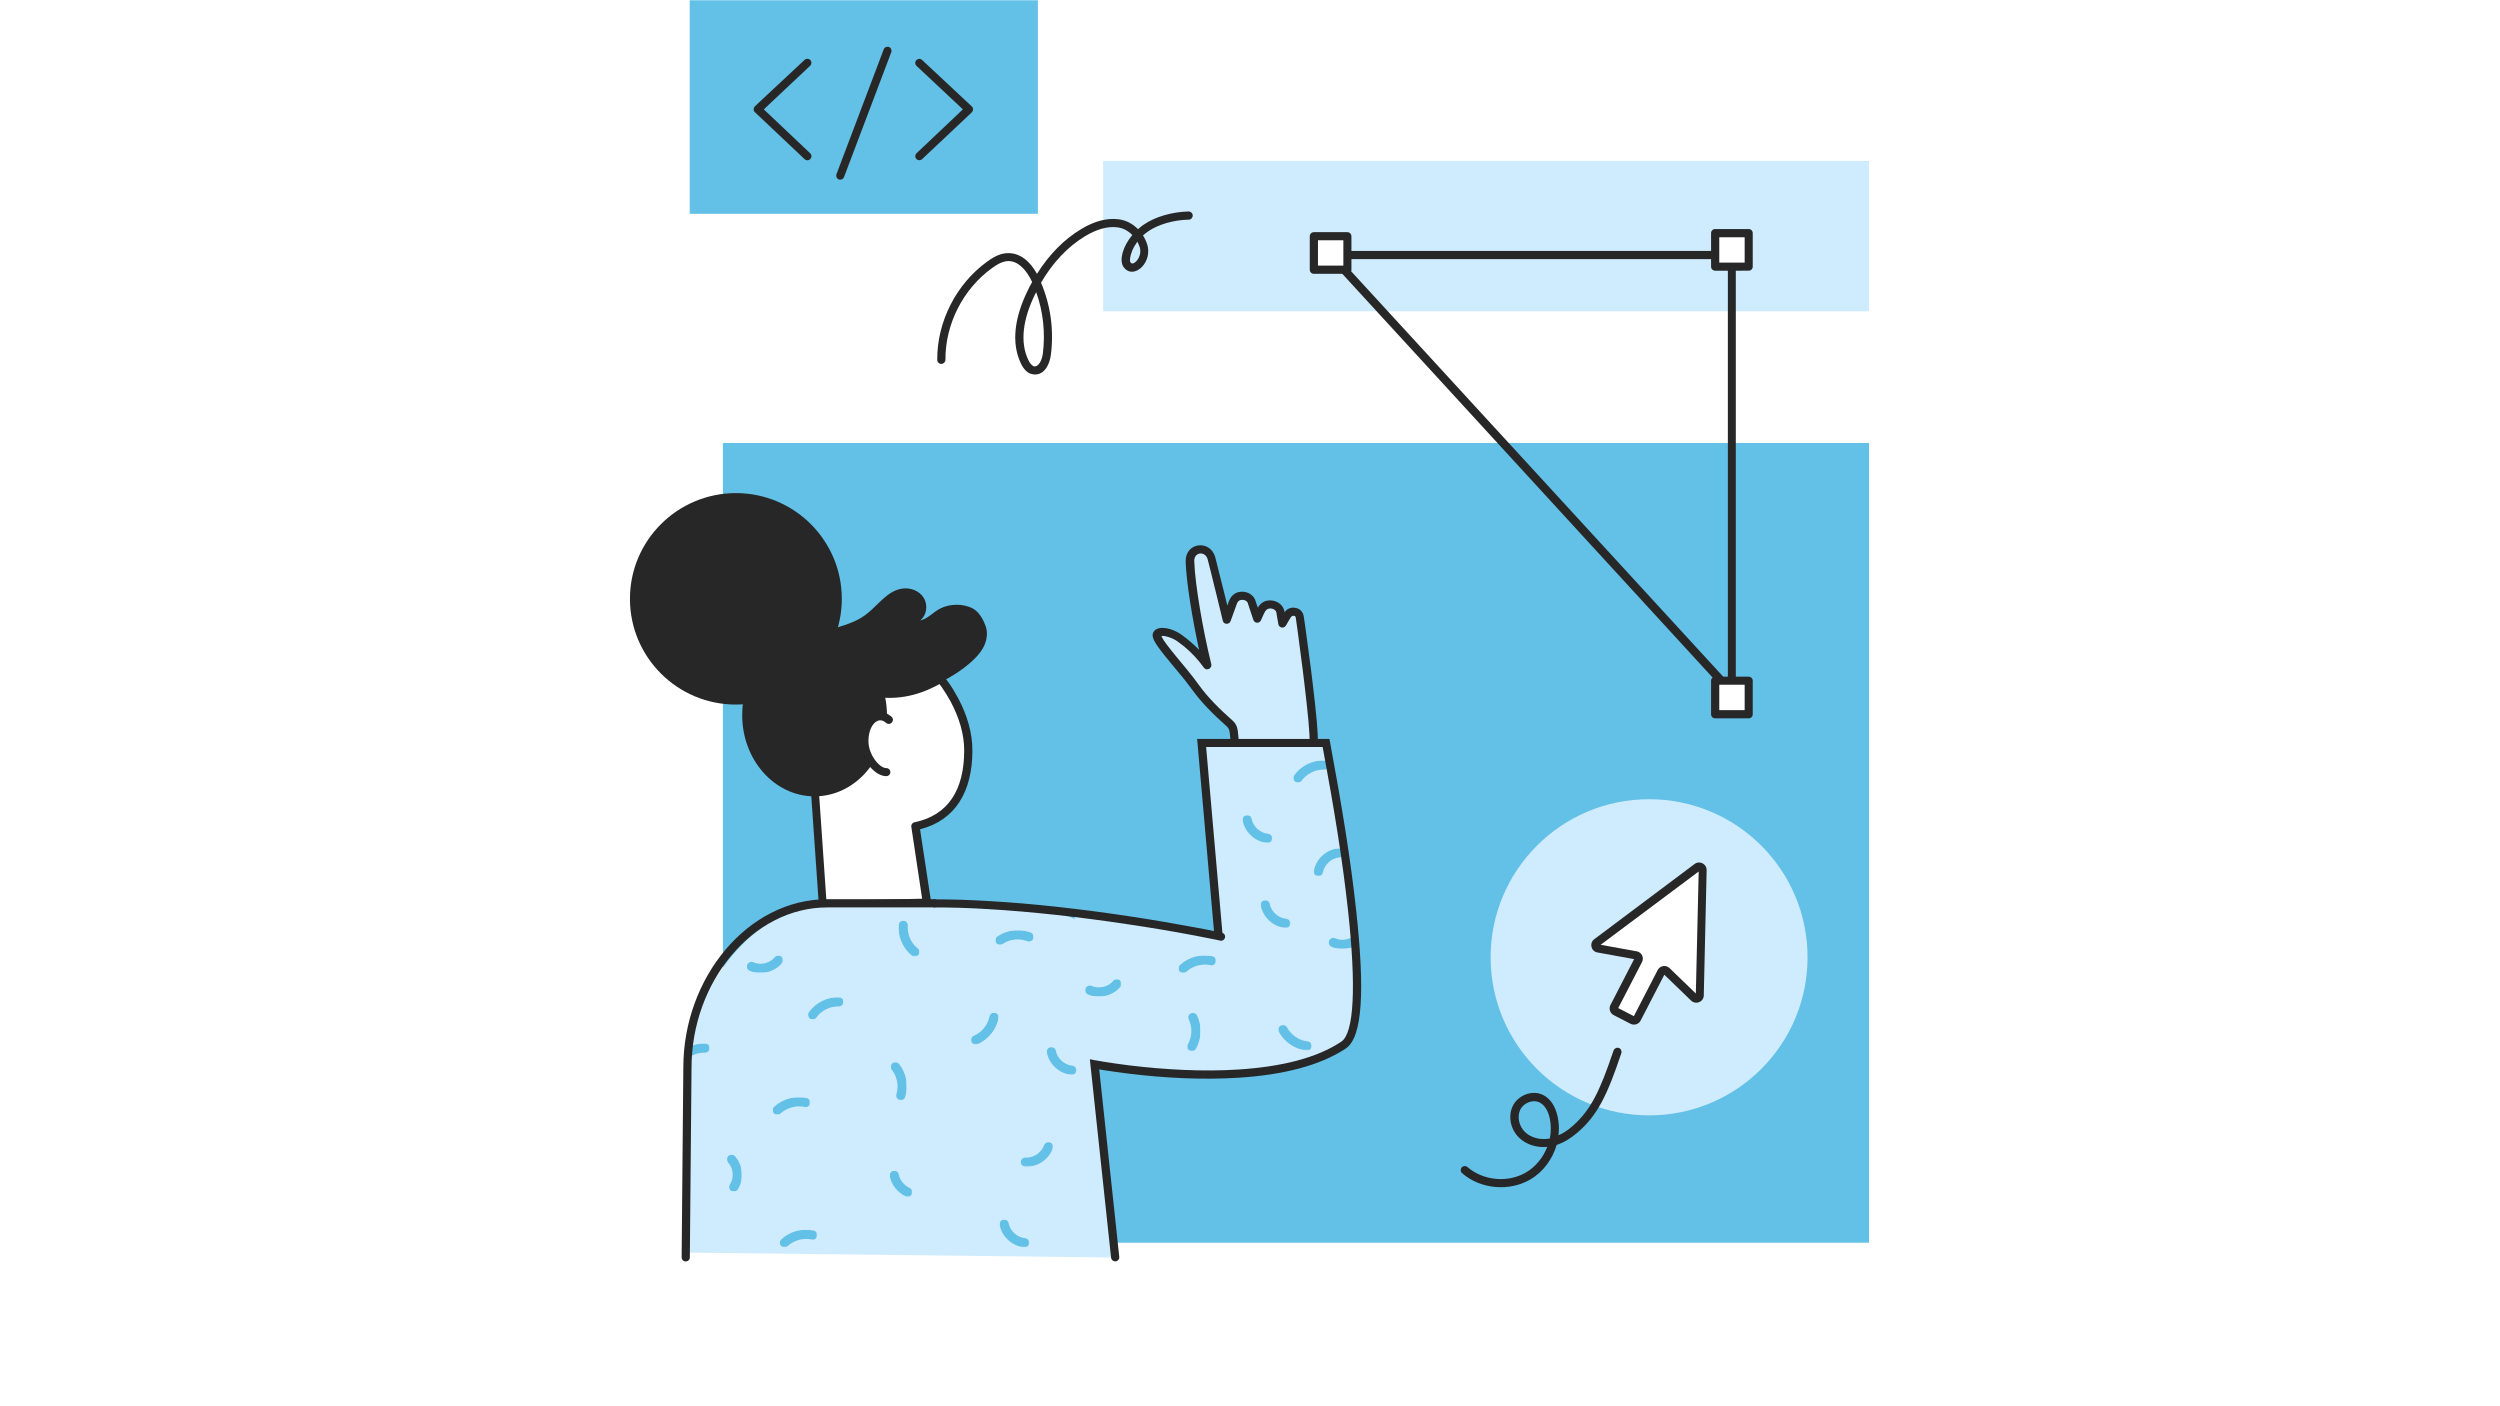 <?xml version="1.0" encoding="utf-8"?>
<!-- Generator: Adobe Illustrator 23.0.2, SVG Export Plug-In . SVG Version: 6.00 Build 0)  -->
<svg version="1.1" id="Laag_1" xmlns="http://www.w3.org/2000/svg" xmlns:xlink="http://www.w3.org/1999/xlink" x="0px" y="0px"
	 viewBox="0 0 1920 1080" style="enable-background:new 0 0 1920 1080;" xml:space="preserve">
<style type="text/css">
	.st0{fill-rule:evenodd;clip-rule:evenodd;fill:#63C0E6;}
	.st1{fill-rule:evenodd;clip-rule:evenodd;fill:#FFFFFF;}
	.st2{fill-rule:evenodd;clip-rule:evenodd;fill:#272727;}
	.st3{fill:#272727;}
	.st4{fill-rule:evenodd;clip-rule:evenodd;fill:#CFECFF;}
	.st5{filter:url(#Adobe_OpacityMaskFilter);}
	.st6{mask:url(#mask-2_1_);fill:#63C0E6;}
	.st7{filter:url(#Adobe_OpacityMaskFilter_1_);}
	.st8{mask:url(#mask-4_1_);fill:#63C0E6;}
	.st9{filter:url(#Adobe_OpacityMaskFilter_2_);}
	.st10{mask:url(#mask-6_1_);fill:#63C0E6;}
	.st11{filter:url(#Adobe_OpacityMaskFilter_3_);}
	.st12{mask:url(#mask-8_1_);fill:#63C0E6;}
	.st13{filter:url(#Adobe_OpacityMaskFilter_4_);}
	.st14{mask:url(#mask-10_1_);fill:#63C0E6;}
	.st15{filter:url(#Adobe_OpacityMaskFilter_5_);}
	.st16{mask:url(#mask-12_1_);fill:#63C0E6;}
	.st17{filter:url(#Adobe_OpacityMaskFilter_6_);}
	.st18{mask:url(#mask-14_1_);fill:#63C0E6;}
	.st19{filter:url(#Adobe_OpacityMaskFilter_7_);}
	.st20{mask:url(#mask-16_1_);fill:#63C0E6;}
	.st21{filter:url(#Adobe_OpacityMaskFilter_8_);}
	.st22{mask:url(#mask-18_1_);fill:#63C0E6;}
	.st23{filter:url(#Adobe_OpacityMaskFilter_9_);}
	.st24{mask:url(#mask-20_1_);fill:#63C0E6;}
	.st25{filter:url(#Adobe_OpacityMaskFilter_10_);}
	.st26{mask:url(#mask-22_1_);fill:#63C0E6;}
	.st27{filter:url(#Adobe_OpacityMaskFilter_11_);}
	.st28{mask:url(#mask-24_1_);fill:#63C0E6;}
	.st29{filter:url(#Adobe_OpacityMaskFilter_12_);}
	.st30{mask:url(#mask-26_1_);fill:#63C0E6;}
	.st31{filter:url(#Adobe_OpacityMaskFilter_13_);}
	.st32{mask:url(#mask-28_1_);fill:#63C0E6;}
	.st33{filter:url(#Adobe_OpacityMaskFilter_14_);}
	.st34{mask:url(#mask-30_1_);fill:#63C0E6;}
	.st35{filter:url(#Adobe_OpacityMaskFilter_15_);}
	.st36{mask:url(#mask-32_1_);fill:#63C0E6;}
	.st37{filter:url(#Adobe_OpacityMaskFilter_16_);}
	.st38{mask:url(#mask-34_1_);fill:#63C0E6;}
	.st39{filter:url(#Adobe_OpacityMaskFilter_17_);}
	.st40{mask:url(#mask-36_1_);fill:#63C0E6;}
	.st41{filter:url(#Adobe_OpacityMaskFilter_18_);}
	.st42{mask:url(#mask-38_1_);fill:#63C0E6;}
	.st43{filter:url(#Adobe_OpacityMaskFilter_19_);}
	.st44{mask:url(#mask-40_1_);fill:#63C0E6;}
	.st45{filter:url(#Adobe_OpacityMaskFilter_20_);}
	.st46{mask:url(#mask-42_1_);fill:#63C0E6;}
	.st47{filter:url(#Adobe_OpacityMaskFilter_21_);}
	.st48{mask:url(#mask-44_1_);fill:#63C0E6;}
	.st49{filter:url(#Adobe_OpacityMaskFilter_22_);}
	.st50{mask:url(#mask-46_1_);fill:#63C0E6;}
</style>
<title>CRAFT-main-opwit</title>
<desc>Created with Sketch.</desc>
<g id="CRAFT-main-opwit">
	<g transform="translate(483, 0)">
		<g id="CRAFT">
			<polygon id="Fill-3" class="st0" points="72.2,954.4 952.4,954.4 952.4,340.2 72.2,340.2 			"/>
			<path id="Fill-5" class="st1" d="M149,695.1l-6.4-86.9c0,0,31.8-32.2,34-36.4c14.4-27.4,2.4-43,2.4-43s31.7,8.9,53.2-3.7
				c3.3-1.9,7-3.8,7-3.8s17.5,25.8,21.3,52.7c2.1,14.8-4,30.2-9.6,41.3c-7.4,14.6-30.3,19.2-30.3,19.2l8.5,63.9"/>
			<path id="Fill-6" class="st2" d="M0.8,459.9c0,44.8,36.4,81.2,81.3,81.2c44.9,0,81.4-36.3,81.4-81.2c0-44.8-36.4-81.2-81.4-81.2
				C37.2,378.8,0.8,415.1,0.8,459.9"/>
			<path id="Stroke-7" class="st3" d="M232.1,692.8c0.3,1.9-1.1,3.6-3,3.6l-80,1.9c-1.7,0-3.1-1.2-3.2-2.9l-6.4-92.1
				c-0.1-1.2,0.5-2.3,1.6-2.9c8.9-5,16.2-10.4,22-16.1c16.8-16.5,19.9-33.8,15.1-49.3c-0.4-1.3-0.9-2.5-1.3-3.5
				c-0.3-0.6-0.4-1-0.5-1.1c-1.4-2.6,1.2-5.5,4-4.4c15.3,6.2,34.1,4.7,50.6-3.6c0.2-0.1,0.2-0.1,0.4-0.2c0.3-0.2,0.7-0.3,1-0.5
				c1.3-0.7,2.6-1.4,3.8-2.1c0.8-0.4,1.3-0.7,1.7-0.9c1.3-0.7,3-0.5,3.9,0.7c0.2,0.2,0.5,0.6,1,1.2c0.8,1,1.6,2.1,2.5,3.3
				c2.6,3.6,5.1,7.7,7.5,12.2c6.9,12.9,11,26.5,11,40.2c0,31.9-13.2,53.7-40.2,60.6L232.1,692.8z M216.9,635
				c-0.3-1.6,0.8-3.2,2.5-3.5c25.8-5.4,38.1-24.8,38.1-55.2c0-12.6-3.9-25.2-10.3-37.3c-2.3-4.2-4.7-8.1-7.1-11.5
				c-0.6-0.8-1.1-1.5-1.6-2.1c-1.1,0.6-2.3,1.2-3.4,1.8c-0.4,0.2-0.7,0.4-1.1,0.5c-0.2,0.1-0.2,0.1-0.4,0.2
				c-15.9,7.9-33.7,10.2-49.4,6c5.1,17.4,1.5,36.7-16.9,54.8c-5.8,5.7-13,11.1-21.6,16.1l6,87.1l73.5-1.7L216.9,635z"/>
			<path id="Fill-8" class="st4" d="M46.2,839.8c0.5-18.2,0.9-36.5,5.6-54.1c5.9-22.3,18.3-42.6,34.3-59.4
				c10.1-10.6,21.7-19.9,35.2-25.6c20.4-8.6,43.3-8.4,65.4-8c14,0.2,28,0.5,42.1,0.7c32.4,0.6,65,1.1,96.9,7.3
				c7.3,1.4,14.8,3.2,20.6,7.9c4.9,3.9,8.1,9.4,11,14.9c9,16.9,16.2,34.7,21.4,53.1c2.2,7.7,3.4,17.4-3,22.2
				c-4.6,3.4-11.7,2.9-15.3,7.4c-2.4,3.1-2.3,7.4-2,11.3c3.2,39.5,8.7,109.5,16.3,148.3C154,963.3,43.6,962,43.6,962
				C44.5,927.4,45.3,874.4,46.2,839.8z"/>
			<path id="Fill-9" class="st4" d="M341.9,701.4l110,17.9l-14.8-148.6h95.5c0,0,30,144.2,26.9,169.4c-3.1,25.2-3.1,55.2-10.7,62.7
				c-7.5,7.5-54.3,18.5-54.3,18.5l-73.5,3.6l-66.1-7.3L341.9,701.4z"/>
			<path id="Fill-10" class="st4" d="M465.6,570.4c-1.4-5.7,0.3-10.8-4.4-14.9c-5.5-4.9-17.6-15.8-25.8-27.2
				c-12.9-17.9-32.9-37.9-29.5-41.7c2.4-2.7,11-0.6,16.6,3.4c17.4,12.4,22.2,24.4,21.2,20.2c-5.1-20.8-12.4-59.1-12.9-79
				c-0.3-11,13.7-12.5,16.5-2.3c1.4,5.1,11.6,47.3,11.6,47.3l4.2-11.6c1.1-3.4,2.9-6.3,6.7-6.7c4.1-0.5,7.9,2,8.6,5.5l4,12l1.9-4.2
				c1.6-3.9,3.9-6.8,8.2-6.7c4.3,0,7.7,3,7.9,6.7l1.4,8l3.2-5.5c1.1-1.9,2.9-3.7,5.5-3.6c2.8,0.2,4.5,1.8,4.7,4.8
				c0,0,11.6,81.7,10.6,95.3"/>
			<path id="Stroke-11" class="st3" d="M409.2,489.1c0.7,1.5,2,3.5,4,6.1c1.7,2.3,3.8,4.9,6.8,8.6c0.5,0.6,6.4,7.7,8.2,9.9
				c1.9,2.3,3.6,4.4,5.1,6.4c1.7,2.2,3.3,4.3,4.7,6.3c6.5,9,15.2,17.8,25.3,26.7c3.4,3,4.3,5.8,4.7,11.7c0.2,2.5,0.3,3.5,0.6,4.8
				c0.4,1.7-0.6,3.4-2.3,3.8c-1.7,0.4-3.4-0.6-3.8-2.3c-0.4-1.7-0.6-3-0.8-5.8c-0.3-4.4-0.8-5.8-2.6-7.5
				c-10.4-9.2-19.4-18.3-26.2-27.7c-1.4-1.9-2.9-3.9-4.6-6.1c-1.5-2-3.2-4-5.1-6.3c-1.8-2.2-7.7-9.3-8.2-9.9c-3.1-3.7-5.2-6.4-7-8.8
				c-5.5-7.4-7.3-11.3-4.5-14.5c3.8-4.3,13.8-2.1,20.8,2.9c5.3,3.8,9.8,7.7,13.6,11.7c-5.2-23.9-9.9-52.6-10.3-67.9
				c-0.4-14.7,18.8-17.1,22.7-3.3c0.6,2.1,2.7,10.5,5.8,23.1l0.1,0.3c1.1,4.4,2.2,9.1,3.4,13.8l0.6-1.7c1.6-5.1,4.4-8.3,9.3-8.9
				c5.6-0.7,10.9,2.7,12,7.8l1.5,4.4c2.2-3.7,5.3-5.7,9.6-5.6c5.6,0.1,10.4,3.9,10.9,9c1.8-2.3,4.3-3.6,7.3-3.4
				c4.4,0.3,7.2,3.1,7.6,7.5c0.1,0.6,0.2,1.7,0.5,3.2c0.4,2.6,0.8,5.5,1.2,8.7c1.2,9.1,2.5,18.5,3.7,27.7c0.4,3.1,0.8,6.1,1.1,9
				c3,24.8,4.6,41.5,4.1,47.3c-0.1,1.7-1.7,3-3.4,2.9s-3-1.6-2.9-3.4c0.4-5.2-1.2-21.9-4.1-46.1c-0.4-2.9-0.7-5.9-1.1-9
				c-1.2-9.2-2.4-18.5-3.6-27.6c-0.4-3.2-0.8-6.1-1.2-8.7c-0.2-1.6-0.4-2.7-0.5-3.4c-0.1-1.4-0.5-1.8-1.8-1.9
				c-0.9-0.1-1.8,0.6-2.6,2l-3.2,5.5c-1.5,2.5-5.3,1.9-5.8-1l-1.4-8l0-0.4c-0.1-2-2.1-3.7-4.8-3.7c-2.4,0-3.8,1.3-5.3,4.9l-1.9,4.2
				c-1.2,2.6-4.9,2.4-5.8-0.3l-4-12l-0.1-0.4c-0.3-1.8-2.5-3.3-5.1-3c-2,0.2-3.2,1.5-4.1,4.7l-4.2,11.6c-1.1,2.9-5.3,2.7-6-0.3
				c-0.1-0.4-0.1-0.4-0.5-2.1c-0.4-1.6-0.8-3.5-1.3-5.4c-1.4-5.6-2.7-11.2-4-16.4l-0.1-0.3c-3.1-12.5-5.1-20.9-5.7-22.9
				c-1.9-6.8-10.6-5.7-10.3,1.4c0.5,17.3,6.7,53.3,12.9,78.3c0.1,0.4,0.2,0.7,0.2,1c0,0.3,0,0.3,0,0.9c-0.1,0.8-0.1,0.8-1.3,2.3
				c-2.2,0.7-2.2,0.7-3.3,0.2c-0.6-0.4-0.6-0.4-0.8-0.6c-0.2-0.2-0.4-0.4-0.6-0.7c0.1,0.1-2.2-2.9-3.2-4.2
				c-4.4-5.4-9.8-10.7-16.9-15.7c-4.1-2.9-9.9-4.4-11.9-4.1C409,488.6,409.1,488.8,409.2,489.1z"/>
			<g id="Group-16" transform="translate(43.379, 567.826)">
				<g id="Clip-15">
				</g>
				<defs>
					<filter id="Adobe_OpacityMaskFilter" filterUnits="userSpaceOnUse" x="466.9" y="16.2" width="27.2" height="17">
						<feColorMatrix  type="matrix" values="1 0 0 0 0  0 1 0 0 0  0 0 1 0 0  0 0 0 1 0"/>
					</filter>
				</defs>
				<mask maskUnits="userSpaceOnUse" x="466.9" y="16.2" width="27.2" height="17" id="mask-2_1_">
					<g class="st5">
						<path id="path-1_1_" class="st1" d="M393.3,2.8l15.1,153.8C390.7,130.9,107.8,126,107.8,126l0,0c-58.7,0-106.2,47.4-106.2,106
							l0,0v165.9h328.6l-15.8-148.2c0,0,103.9,17,177.4-7.3l0,0c13-4.3,35.4-20.3,24-60l0,0L498.4,2.8"/>
					</g>
				</mask>
				<path id="Stroke-14" class="st6" d="M473.3,31.7c-1.1,1.6-3.3,1.9-4.9,0.8c-1.6-1.1-2-3.3-0.8-4.9c5.2-7.3,14.1-11.7,23.1-11.4
					c2,0.1,3.5,1.7,3.4,3.6c-0.1,1.9-1.7,3.5-3.6,3.4C483.8,23.1,477.2,26.4,473.3,31.7z"/>
			</g>
			<g id="Group-19" transform="translate(43.379, 567.826)">
				<g id="Clip-18">
				</g>
				<defs>
					<filter id="Adobe_OpacityMaskFilter_1_" filterUnits="userSpaceOnUse" x="-8.6" y="233.5" width="27.2" height="17">
						<feColorMatrix  type="matrix" values="1 0 0 0 0  0 1 0 0 0  0 0 1 0 0  0 0 0 1 0"/>
					</filter>
				</defs>
				<mask maskUnits="userSpaceOnUse" x="-8.6" y="233.5" width="27.2" height="17" id="mask-4_1_">
					<g class="st7">
						<path id="path-3_1_" class="st1" d="M393.3,2.8l15.1,153.8C390.7,130.9,107.8,126,107.8,126l0,0c-58.7,0-106.2,47.4-106.2,106
							l0,0v165.9h328.6l-15.8-148.2c0,0,103.9,17,177.4-7.3l0,0c13-4.3,35.4-20.3,24-60l0,0L498.4,2.8"/>
					</g>
				</mask>
				<path id="Stroke-17" class="st8" d="M-2.2,249.1c-1.1,1.6-3.3,1.9-4.9,0.8s-2-3.3-0.8-4.9c5.2-7.3,14.1-11.7,23.1-11.4
					c2,0.1,3.5,1.7,3.4,3.6c-0.1,1.9-1.7,3.5-3.6,3.4C8.3,240.4,1.7,243.7-2.2,249.1z"/>
			</g>
			<g id="Group-22" transform="translate(43.379, 567.826)">
				<g id="Clip-21">
				</g>
				<defs>
					<filter id="Adobe_OpacityMaskFilter_2_" filterUnits="userSpaceOnUse" x="163.7" y="139.2" width="16" height="27.6">
						<feColorMatrix  type="matrix" values="1 0 0 0 0  0 1 0 0 0  0 0 1 0 0  0 0 0 1 0"/>
					</filter>
				</defs>
				<mask maskUnits="userSpaceOnUse" x="163.7" y="139.2" width="16" height="27.6" id="mask-6_1_">
					<g class="st9">
						<path id="path-5_1_" class="st1" d="M393.3,2.8l15.1,153.8C390.7,130.9,107.8,126,107.8,126l0,0c-58.7,0-106.2,47.4-106.2,106
							l0,0v165.9h328.6l-15.8-148.2c0,0,103.9,17,177.4-7.3l0,0c13-4.3,35.4-20.3,24-60l0,0L498.4,2.8"/>
					</g>
				</mask>
				<path id="Stroke-20" class="st10" d="M178.4,160.5c1.5,1.2,1.8,3.4,0.6,5c-1.2,1.5-3.4,1.8-5,0.6c-7-5.6-10.9-14.7-10.2-23.6
					c0.2-1.9,1.9-3.4,3.8-3.2c1.9,0.2,3.4,1.9,3.2,3.8C170.3,149.6,173.2,156.4,178.4,160.5z"/>
			</g>
			<g id="Group-25" transform="translate(43.379, 567.826)">
				<g id="Clip-24">
				</g>
				<defs>
					<filter id="Adobe_OpacityMaskFilter_3_" filterUnits="userSpaceOnUse" x="385.4" y="210.1" width="10.3" height="29.4">
						<feColorMatrix  type="matrix" values="1 0 0 0 0  0 1 0 0 0  0 0 1 0 0  0 0 0 1 0"/>
					</filter>
				</defs>
				<mask maskUnits="userSpaceOnUse" x="385.4" y="210.1" width="10.3" height="29.4" id="mask-8_1_">
					<g class="st11">
						<path id="path-7_1_" class="st1" d="M393.3,2.8l15.1,153.8C390.7,130.9,107.8,126,107.8,126l0,0c-58.7,0-106.2,47.4-106.2,106
							l0,0v165.9h328.6l-15.8-148.2c0,0,103.9,17,177.4-7.3l0,0c13-4.3,35.4-20.3,24-60l0,0L498.4,2.8"/>
					</g>
				</mask>
				<path id="Stroke-23" class="st12" d="M392,237.7c-1,1.7-3.1,2.3-4.8,1.3s-2.3-3.1-1.3-4.8c3.3-5.7,3.6-13.1,0.7-19.1
					c-0.9-1.8-0.1-3.9,1.6-4.7c1.8-0.8,3.9-0.1,4.7,1.6C396.9,220.1,396.5,230,392,237.7z"/>
			</g>
			<g id="Group-28" transform="translate(43.379, 567.826)">
				<g id="Clip-27">
				</g>
				<defs>
					<filter id="Adobe_OpacityMaskFilter_4_" filterUnits="userSpaceOnUse" x="67.1" y="274.9" width="28.7" height="13.4">
						<feColorMatrix  type="matrix" values="1 0 0 0 0  0 1 0 0 0  0 0 1 0 0  0 0 0 1 0"/>
					</filter>
				</defs>
				<mask maskUnits="userSpaceOnUse" x="67.1" y="274.9" width="28.7" height="13.4" id="mask-10_1_">
					<g class="st13">
						<path id="path-9_1_" class="st1" d="M393.3,2.8l15.1,153.8C390.7,130.9,107.8,126,107.8,126l0,0c-58.7,0-106.2,47.4-106.2,106
							l0,0v165.9h328.6l-15.8-148.2c0,0,103.9,17,177.4-7.3l0,0c13-4.3,35.4-20.3,24-60l0,0L498.4,2.8"/>
					</g>
				</mask>
				<path id="Stroke-26" class="st14" d="M73,287.4c-1.4,1.3-3.7,1.3-5-0.2c-1.3-1.4-1.3-3.7,0.2-5c6.5-6.1,16.1-8.7,24.9-6.7
					c1.9,0.4,3.1,2.3,2.7,4.2s-2.3,3.1-4.2,2.6C85.1,280.9,77.9,282.9,73,287.4z"/>
			</g>
			<g id="Group-31" transform="translate(43.379, 567.826)">
				<g id="Clip-30">
				</g>
				<defs>
					<filter id="Adobe_OpacityMaskFilter_5_" filterUnits="userSpaceOnUse" x="378.8" y="166" width="28.7" height="13.4">
						<feColorMatrix  type="matrix" values="1 0 0 0 0  0 1 0 0 0  0 0 1 0 0  0 0 0 1 0"/>
					</filter>
				</defs>
				<mask maskUnits="userSpaceOnUse" x="378.8" y="166" width="28.7" height="13.4" id="mask-12_1_">
					<g class="st15">
						<path id="path-11_1_" class="st1" d="M393.3,2.8l15.1,153.8C390.7,130.9,107.8,126,107.8,126l0,0
							c-58.7,0-106.2,47.4-106.2,106l0,0v165.9h328.6l-15.8-148.2c0,0,103.9,17,177.4-7.3l0,0c13-4.3,35.4-20.3,24-60l0,0L498.4,2.8
							"/>
					</g>
				</mask>
				<path id="Stroke-29" class="st16" d="M384.7,178.5c-1.4,1.3-3.7,1.3-5-0.2c-1.3-1.4-1.3-3.7,0.2-5c6.5-6.1,16.1-8.7,24.9-6.7
					c1.9,0.4,3.1,2.3,2.7,4.2c-0.4,1.9-2.3,3.1-4.2,2.6C396.8,172,389.6,174,384.7,178.5z"/>
			</g>
			<g id="Group-34" transform="translate(43.379, 567.826)">
				<g id="Clip-33">
				</g>
				<defs>
					<filter id="Adobe_OpacityMaskFilter_6_" filterUnits="userSpaceOnUse" x="72.5" y="376.7" width="28.7" height="13.4">
						<feColorMatrix  type="matrix" values="1 0 0 0 0  0 1 0 0 0  0 0 1 0 0  0 0 0 1 0"/>
					</filter>
				</defs>
				<mask maskUnits="userSpaceOnUse" x="72.5" y="376.7" width="28.7" height="13.4" id="mask-14_1_">
					<g class="st17">
						<path id="path-13_1_" class="st1" d="M393.3,2.8l15.1,153.8C390.7,130.9,107.8,126,107.8,126l0,0
							c-58.7,0-106.2,47.4-106.2,106l0,0v165.9h328.6l-15.8-148.2c0,0,103.9,17,177.4-7.3l0,0c13-4.3,35.4-20.3,24-60l0,0L498.4,2.8
							"/>
					</g>
				</mask>
				<path id="Stroke-32" class="st18" d="M78.5,389.2c-1.4,1.3-3.7,1.3-5-0.2c-1.3-1.4-1.3-3.7,0.2-5c6.5-6.1,16.1-8.7,24.9-6.7
					c1.9,0.4,3.1,2.3,2.6,4.2c-0.4,1.9-2.3,3.1-4.2,2.6C90.5,382.7,83.3,384.7,78.5,389.2z"/>
			</g>
			<g id="Group-37" transform="translate(43.379, 567.826)">
				<g id="Clip-36">
				</g>
				<defs>
					<filter id="Adobe_OpacityMaskFilter_7_" filterUnits="userSpaceOnUse" x="238.1" y="146.6" width="29.4" height="11.2">
						<feColorMatrix  type="matrix" values="1 0 0 0 0  0 1 0 0 0  0 0 1 0 0  0 0 0 1 0"/>
					</filter>
				</defs>
				<mask maskUnits="userSpaceOnUse" x="238.1" y="146.6" width="29.4" height="11.2" id="mask-16_1_">
					<g class="st19">
						<path id="path-15_1_" class="st1" d="M393.3,2.8l15.1,153.8C390.7,130.9,107.8,126,107.8,126l0,0
							c-58.7,0-106.2,47.4-106.2,106l0,0v165.9h328.6l-15.8-148.2c0,0,103.9,17,177.4-7.3l0,0c13-4.3,35.4-20.3,24-60l0,0L498.4,2.8
							"/>
					</g>
				</mask>
				<path id="Stroke-35" class="st20" d="M243.6,157.2c-1.6,1.1-3.8,0.7-4.9-0.9c-1.1-1.6-0.7-3.8,0.9-4.9c7.4-5.1,17.2-6.2,25.6-3
					c1.8,0.7,2.7,2.8,2,4.6c-0.7,1.8-2.8,2.7-4.6,2C256.4,152.6,249,153.4,243.6,157.2z"/>
			</g>
			<g id="Group-40" transform="translate(43.379, 567.826)">
				<g id="Clip-39">
				</g>
				<defs>
					<filter id="Adobe_OpacityMaskFilter_8_" filterUnits="userSpaceOnUse" x="94.2" y="198" width="27.2" height="17">
						<feColorMatrix  type="matrix" values="1 0 0 0 0  0 1 0 0 0  0 0 1 0 0  0 0 0 1 0"/>
					</filter>
				</defs>
				<mask maskUnits="userSpaceOnUse" x="94.2" y="198" width="27.2" height="17" id="mask-18_1_">
					<g class="st21">
						<path id="path-17_1_" class="st1" d="M393.3,2.8l15.1,153.8C390.7,130.9,107.8,126,107.8,126l0,0
							c-58.7,0-106.2,47.4-106.2,106l0,0v165.9h328.6l-15.8-148.2c0,0,103.9,17,177.4-7.3l0,0c13-4.3,35.4-20.3,24-60l0,0L498.4,2.8
							"/>
					</g>
				</mask>
				<path id="Stroke-38" class="st22" d="M100.6,213.6c-1.1,1.6-3.3,2-4.9,0.8s-2-3.3-0.8-4.9c5.2-7.3,14.1-11.7,23.1-11.4
					c2,0.1,3.5,1.7,3.4,3.6c-0.1,1.9-1.7,3.5-3.6,3.4C111.1,204.9,104.4,208.2,100.6,213.6z"/>
			</g>
			<g id="Group-43" transform="translate(43.379, 567.826)">
				<g id="Clip-42">
				</g>
				<defs>
					<filter id="Adobe_OpacityMaskFilter_9_" filterUnits="userSpaceOnUse" x="455.4" y="219.4" width="25.7" height="19.6">
						<feColorMatrix  type="matrix" values="1 0 0 0 0  0 1 0 0 0  0 0 1 0 0  0 0 0 1 0"/>
					</filter>
				</defs>
				<mask maskUnits="userSpaceOnUse" x="455.4" y="219.4" width="25.7" height="19.6" id="mask-20_1_">
					<g class="st23">
						<path id="path-19_1_" class="st1" d="M393.3,2.8l15.1,153.8C390.7,130.9,107.8,126,107.8,126l0,0
							c-58.7,0-106.2,47.4-106.2,106l0,0v165.9h328.6l-15.8-148.2c0,0,103.9,17,177.4-7.3l0,0c13-4.3,35.4-20.3,24-60l0,0L498.4,2.8
							"/>
					</g>
				</mask>
				<path id="Stroke-41" class="st24" d="M455.8,224.6c-0.9-1.7-0.3-3.9,1.5-4.8c1.7-0.9,3.9-0.3,4.8,1.5c3.1,5.8,9.3,10,15.8,10.7
					c1.9,0.2,3.3,1.9,3.1,3.9c-0.2,1.9-1.9,3.3-3.9,3.1C468.2,238,460,232.5,455.8,224.6z"/>
			</g>
			<g id="Group-46" transform="translate(43.379, 567.826)">
				<g id="Clip-45">
				</g>
				<defs>
					<filter id="Adobe_OpacityMaskFilter_10_" filterUnits="userSpaceOnUse" x="157.8" y="248" width="12.2" height="29.1">
						<feColorMatrix  type="matrix" values="1 0 0 0 0  0 1 0 0 0  0 0 1 0 0  0 0 0 1 0"/>
					</filter>
				</defs>
				<mask maskUnits="userSpaceOnUse" x="157.8" y="248" width="12.2" height="29.1" id="mask-22_1_">
					<g class="st25">
						<path id="path-21_1_" class="st1" d="M393.3,2.8l15.1,153.8C390.7,130.9,107.8,126,107.8,126l0,0
							c-58.7,0-106.2,47.4-106.2,106l0,0v165.9h328.6l-15.8-148.2c0,0,103.9,17,177.4-7.3l0,0c13-4.3,35.4-20.3,24-60l0,0L498.4,2.8
							"/>
					</g>
				</mask>
				<path id="Stroke-44" class="st26" d="M158.5,253.7c-1.2-1.5-1-3.7,0.6-5s3.8-1,5,0.6c5.6,7,7.4,16.8,4.7,25.3
					c-0.6,1.9-2.6,2.9-4.4,2.3c-1.9-0.6-2.9-2.6-2.3-4.4C164,266.2,162.6,258.9,158.5,253.7z"/>
			</g>
			<g id="Group-49" transform="translate(43.379, 567.826)">
				<g id="Clip-48">
				</g>
				<defs>
					<filter id="Adobe_OpacityMaskFilter_11_" filterUnits="userSpaceOnUse" x="219.4" y="210" width="21.2" height="24.4">
						<feColorMatrix  type="matrix" values="1 0 0 0 0  0 1 0 0 0  0 0 1 0 0  0 0 0 1 0"/>
					</filter>
				</defs>
				<mask maskUnits="userSpaceOnUse" x="219.4" y="210" width="21.2" height="24.4" id="mask-24_1_">
					<g class="st27">
						<path id="path-23_1_" class="st1" d="M393.3,2.8l15.1,153.8C390.7,130.9,107.8,126,107.8,126l0,0
							c-58.7,0-106.2,47.4-106.2,106l0,0v165.9h328.6l-15.8-148.2c0,0,103.9,17,177.4-7.3l0,0c13-4.3,35.4-20.3,24-60l0,0L498.4,2.8
							"/>
					</g>
				</mask>
				<path id="Stroke-47" class="st28" d="M233.6,212.8c0.4-1.9,2.2-3.2,4.1-2.8c1.9,0.4,3.2,2.2,2.8,4.1c-1.7,8.8-8,16.5-16.2,20
					c-1.8,0.8-3.9-0.1-4.6-1.9c-0.8-1.8,0.1-3.9,1.9-4.6C227.6,225.1,232.3,219.3,233.6,212.8z"/>
			</g>
			<g id="Group-52" transform="translate(43.379, 567.826)">
				<g id="Clip-51">
				</g>
				<defs>
					<filter id="Adobe_OpacityMaskFilter_12_" filterUnits="userSpaceOnUse" x="427.9" y="58.3" width="22.9" height="21.3">
						<feColorMatrix  type="matrix" values="1 0 0 0 0  0 1 0 0 0  0 0 1 0 0  0 0 0 1 0"/>
					</filter>
				</defs>
				<mask maskUnits="userSpaceOnUse" x="427.9" y="58.3" width="22.9" height="21.3" id="mask-26_1_">
					<g class="st29">
						<path id="path-25_1_" class="st1" d="M393.3,2.8l15.1,153.8C390.7,130.9,107.8,126,107.8,126l0,0
							c-58.7,0-106.2,47.4-106.2,106l0,0v165.9h328.6l-15.8-148.2c0,0,103.9,17,177.4-7.3l0,0c13-4.3,35.4-20.3,24-60l0,0L498.4,2.8
							"/>
					</g>
				</mask>
				<path id="Stroke-50" class="st30" d="M428,62.4c-0.4-1.9,0.9-3.8,2.8-4.1c1.9-0.4,3.8,0.9,4.1,2.8c1.1,5.9,6.6,10.9,12.6,11.4
					c1.9,0.2,3.4,1.9,3.2,3.8c-0.2,1.9-1.9,3.4-3.8,3.2C437.8,78.8,429.7,71.5,428,62.4z"/>
			</g>
			<g id="Group-55" transform="translate(43.379, 567.826)">
				<g id="Clip-54">
				</g>
				<defs>
					<filter id="Adobe_OpacityMaskFilter_13_" filterUnits="userSpaceOnUse" x="482.6" y="83.7" width="22.8" height="21.4">
						<feColorMatrix  type="matrix" values="1 0 0 0 0  0 1 0 0 0  0 0 1 0 0  0 0 0 1 0"/>
					</filter>
				</defs>
				<mask maskUnits="userSpaceOnUse" x="482.6" y="83.7" width="22.8" height="21.4" id="mask-28_1_">
					<g class="st31">
						<path id="path-27_1_" class="st1" d="M393.3,2.8l15.1,153.8C390.7,130.9,107.8,126,107.8,126l0,0
							c-58.7,0-106.2,47.4-106.2,106l0,0v165.9h328.6l-15.8-148.2c0,0,103.9,17,177.4-7.3l0,0c13-4.3,35.4-20.3,24-60l0,0L498.4,2.8
							"/>
					</g>
				</mask>
				<path id="Stroke-53" class="st32" d="M501.6,83.7c1.9-0.2,3.7,1.3,3.8,3.2s-1.3,3.6-3.2,3.8c-6,0.5-11.5,5.5-12.6,11.5
					c-0.3,1.9-2.2,3.2-4.1,2.8c-1.9-0.3-3.2-2.2-2.8-4.1C484.3,91.8,492.4,84.5,501.6,83.7z"/>
			</g>
			<g id="Group-58" transform="translate(43.379, 567.826)">
				<g id="Clip-57">
				</g>
				<defs>
					<filter id="Adobe_OpacityMaskFilter_14_" filterUnits="userSpaceOnUse" x="32" y="319" width="11.5" height="28.3">
						<feColorMatrix  type="matrix" values="1 0 0 0 0  0 1 0 0 0  0 0 1 0 0  0 0 0 1 0"/>
					</filter>
				</defs>
				<mask maskUnits="userSpaceOnUse" x="32" y="319" width="11.5" height="28.3" id="mask-30_1_">
					<g class="st33">
						<path id="path-29_1_" class="st1" d="M393.3,2.8l15.1,153.8C390.7,130.9,107.8,126,107.8,126l0,0
							c-58.7,0-106.2,47.4-106.2,106l0,0v165.9h328.6l-15.8-148.2c0,0,103.9,17,177.4-7.3l0,0c13-4.3,35.4-20.3,24-60l0,0L498.4,2.8
							"/>
					</g>
				</mask>
				<path id="Stroke-56" class="st34" d="M40.2,345.7c-1.1,1.6-3.2,2.1-4.9,1.1s-2.1-3.2-1.1-4.9c3.3-5.1,2.7-12.5-1.4-17
					c-1.3-1.4-1.2-3.7,0.3-5s3.7-1.2,5,0.3C44.3,327.1,45.2,337.9,40.2,345.7z"/>
			</g>
			<g id="Group-61" transform="translate(43.379, 567.826)">
				<g id="Clip-60">
				</g>
				<defs>
					<filter id="Adobe_OpacityMaskFilter_15_" filterUnits="userSpaceOnUse" x="156.9" y="331.4" width="17.4" height="19.9">
						<feColorMatrix  type="matrix" values="1 0 0 0 0  0 1 0 0 0  0 0 1 0 0  0 0 0 1 0"/>
					</filter>
				</defs>
				<mask maskUnits="userSpaceOnUse" x="156.9" y="331.4" width="17.4" height="19.9" id="mask-32_1_">
					<g class="st35">
						<path id="path-31_1_" class="st1" d="M393.3,2.8l15.1,153.8C390.7,130.9,107.8,126,107.8,126l0,0
							c-58.7,0-106.2,47.4-106.2,106l0,0v165.9h328.6l-15.8-148.2c0,0,103.9,17,177.4-7.3l0,0c13-4.3,35.4-20.3,24-60l0,0L498.4,2.8
							"/>
					</g>
				</mask>
				<path id="Stroke-59" class="st36" d="M157,335.5c-0.4-1.9,0.9-3.8,2.8-4.1c1.9-0.4,3.8,0.9,4.1,2.8c0.8,4.4,4.1,8.3,8.3,10.3
					c1.8,0.8,2.6,2.9,1.8,4.7c-0.8,1.8-2.9,2.6-4.7,1.8C163,348.1,158.2,342.2,157,335.5z"/>
			</g>
			<g id="Group-64" transform="translate(43.379, 567.826)">
				<g id="Clip-63">
				</g>
				<defs>
					<filter id="Adobe_OpacityMaskFilter_16_" filterUnits="userSpaceOnUse" x="441.9" y="123.6" width="22.9" height="21.3">
						<feColorMatrix  type="matrix" values="1 0 0 0 0  0 1 0 0 0  0 0 1 0 0  0 0 0 1 0"/>
					</filter>
				</defs>
				<mask maskUnits="userSpaceOnUse" x="441.9" y="123.6" width="22.9" height="21.3" id="mask-34_1_">
					<g class="st37">
						<path id="path-33_1_" class="st1" d="M393.3,2.8l15.1,153.8C390.7,130.9,107.8,126,107.8,126l0,0
							c-58.7,0-106.2,47.4-106.2,106l0,0v165.9h328.6l-15.8-148.2c0,0,103.9,17,177.4-7.3l0,0c13-4.3,35.4-20.3,24-60l0,0L498.4,2.8
							"/>
					</g>
				</mask>
				<path id="Stroke-62" class="st38" d="M441.9,127.7c-0.4-1.9,0.9-3.8,2.8-4.1c1.9-0.4,3.8,0.9,4.1,2.8
					c1.1,5.9,6.6,10.9,12.6,11.4c1.9,0.2,3.4,1.9,3.2,3.8s-1.9,3.4-3.8,3.2C451.7,144.1,443.6,136.8,441.9,127.7z"/>
			</g>
			<g id="Group-67" transform="translate(43.379, 567.826)">
				<g id="Clip-66">
				</g>
				<defs>
					<filter id="Adobe_OpacityMaskFilter_17_" filterUnits="userSpaceOnUse" x="277.6" y="236.4" width="22.9" height="21.3">
						<feColorMatrix  type="matrix" values="1 0 0 0 0  0 1 0 0 0  0 0 1 0 0  0 0 0 1 0"/>
					</filter>
				</defs>
				<mask maskUnits="userSpaceOnUse" x="277.6" y="236.4" width="22.9" height="21.3" id="mask-36_1_">
					<g class="st39">
						<path id="path-35_1_" class="st1" d="M393.3,2.8l15.1,153.8C390.7,130.9,107.8,126,107.8,126l0,0
							c-58.7,0-106.2,47.4-106.2,106l0,0v165.9h328.6l-15.8-148.2c0,0,103.9,17,177.4-7.3l0,0c13-4.3,35.4-20.3,24-60l0,0L498.4,2.8
							"/>
					</g>
				</mask>
				<path id="Stroke-65" class="st40" d="M277.6,240.5c-0.4-1.9,0.9-3.8,2.8-4.1c1.9-0.4,3.8,0.9,4.1,2.8
					c1.1,5.9,6.6,10.9,12.6,11.4c1.9,0.2,3.4,1.9,3.2,3.8c-0.2,1.9-1.9,3.4-3.8,3.2C287.4,256.9,279.3,249.6,277.6,240.5z"/>
			</g>
			<g id="Group-70" transform="translate(43.379, 567.826)">
				<g id="Clip-69">
				</g>
				<defs>
					<filter id="Adobe_OpacityMaskFilter_18_" filterUnits="userSpaceOnUse" x="241.3" y="368.8" width="22.9" height="21.3">
						<feColorMatrix  type="matrix" values="1 0 0 0 0  0 1 0 0 0  0 0 1 0 0  0 0 0 1 0"/>
					</filter>
				</defs>
				<mask maskUnits="userSpaceOnUse" x="241.3" y="368.8" width="22.9" height="21.3" id="mask-38_1_">
					<g class="st41">
						<path id="path-37_1_" class="st1" d="M393.3,2.8l15.1,153.8C390.7,130.9,107.8,126,107.8,126l0,0
							c-58.7,0-106.2,47.4-106.2,106l0,0v165.9h328.6l-15.8-148.2c0,0,103.9,17,177.4-7.3l0,0c13-4.3,35.4-20.3,24-60l0,0L498.4,2.8
							"/>
					</g>
				</mask>
				<path id="Stroke-68" class="st42" d="M241.4,373c-0.4-1.9,0.9-3.8,2.8-4.1s3.8,0.9,4.1,2.8c1.1,5.9,6.6,10.9,12.6,11.4
					c1.9,0.2,3.4,1.9,3.2,3.8c-0.2,1.9-1.9,3.4-3.8,3.2C251.2,389.3,243,382,241.4,373z"/>
			</g>
			<g id="Group-73" transform="translate(43.379, 567.826)">
				<g id="Clip-72">
				</g>
				<defs>
					<filter id="Adobe_OpacityMaskFilter_19_" filterUnits="userSpaceOnUse" x="307" y="184.2" width="27.8" height="13.4">
						<feColorMatrix  type="matrix" values="1 0 0 0 0  0 1 0 0 0  0 0 1 0 0  0 0 0 1 0"/>
					</filter>
				</defs>
				<mask maskUnits="userSpaceOnUse" x="307" y="184.2" width="27.8" height="13.4" id="mask-40_1_">
					<g class="st43">
						<path id="path-39_1_" class="st1" d="M393.3,2.8l15.1,153.8C390.7,130.9,107.8,126,107.8,126l0,0
							c-58.7,0-106.2,47.4-106.2,106l0,0v165.9h328.6l-15.8-148.2c0,0,103.9,17,177.4-7.3l0,0c13-4.3,35.4-20.3,24-60l0,0L498.4,2.8
							"/>
					</g>
				</mask>
				<path id="Stroke-71" class="st44" d="M328.6,185.5c1.2-1.5,3.5-1.7,5-0.5c1.5,1.2,1.7,3.5,0.5,5c-5.9,7.1-16.5,9.6-24.9,5.9
					c-1.8-0.8-2.6-2.9-1.8-4.7c0.8-1.8,2.9-2.6,4.7-1.8C317.5,191.8,324.8,190.1,328.6,185.5z"/>
			</g>
			<g id="Group-76" transform="translate(43.379, 567.826)">
				<g id="Clip-75">
				</g>
				<defs>
					<filter id="Adobe_OpacityMaskFilter_20_" filterUnits="userSpaceOnUse" x="494" y="147.6" width="27.8" height="13.4">
						<feColorMatrix  type="matrix" values="1 0 0 0 0  0 1 0 0 0  0 0 1 0 0  0 0 0 1 0"/>
					</filter>
				</defs>
				<mask maskUnits="userSpaceOnUse" x="494" y="147.6" width="27.8" height="13.4" id="mask-42_1_">
					<g class="st45">
						<path id="path-41_1_" class="st1" d="M393.3,2.8l15.1,153.8C390.7,130.9,107.8,126,107.8,126l0,0
							c-58.7,0-106.2,47.4-106.2,106l0,0v165.9h328.6l-15.8-148.2c0,0,103.9,17,177.4-7.3l0,0c13-4.3,35.4-20.3,24-60l0,0L498.4,2.8
							"/>
					</g>
				</mask>
				<path id="Stroke-74" class="st46" d="M515.6,148.9c1.2-1.5,3.5-1.7,5-0.5s1.7,3.5,0.5,5c-5.9,7.1-16.5,9.6-24.9,5.9
					c-1.8-0.8-2.6-2.9-1.8-4.7c0.8-1.8,2.9-2.6,4.7-1.8C504.5,155.3,511.7,153.6,515.6,148.9z"/>
			</g>
			<g id="Group-79" transform="translate(43.379, 567.826)">
				<g id="Clip-78">
				</g>
				<defs>
					<filter id="Adobe_OpacityMaskFilter_21_" filterUnits="userSpaceOnUse" x="47.1" y="166" width="27.8" height="13.4">
						<feColorMatrix  type="matrix" values="1 0 0 0 0  0 1 0 0 0  0 0 1 0 0  0 0 0 1 0"/>
					</filter>
				</defs>
				<mask maskUnits="userSpaceOnUse" x="47.1" y="166" width="27.8" height="13.4" id="mask-44_1_">
					<g class="st47">
						<path id="path-43_1_" class="st1" d="M393.3,2.8l15.1,153.8C390.7,130.9,107.8,126,107.8,126l0,0
							c-58.7,0-106.2,47.4-106.2,106l0,0v165.9h328.6l-15.8-148.2c0,0,103.9,17,177.4-7.3l0,0c13-4.3,35.4-20.3,24-60l0,0L498.4,2.8
							"/>
					</g>
				</mask>
				<path id="Stroke-77" class="st48" d="M68.7,167.3c1.2-1.5,3.5-1.7,5-0.5c1.5,1.2,1.7,3.5,0.5,5c-5.9,7.1-16.5,9.6-24.9,5.9
					c-1.8-0.8-2.6-2.9-1.8-4.7c0.8-1.8,2.9-2.6,4.7-1.8C57.6,173.7,64.9,172,68.7,167.3z"/>
			</g>
			<g id="Group-82" transform="translate(43.379, 567.826)">
				<g id="Clip-81">
				</g>
				<defs>
					<filter id="Adobe_OpacityMaskFilter_22_" filterUnits="userSpaceOnUse" x="257.6" y="309.3" width="24.8" height="18.9">
						<feColorMatrix  type="matrix" values="1 0 0 0 0  0 1 0 0 0  0 0 1 0 0  0 0 0 1 0"/>
					</filter>
				</defs>
				<mask maskUnits="userSpaceOnUse" x="257.6" y="309.3" width="24.8" height="18.9" id="mask-46_1_">
					<g class="st49">
						<path id="path-45_1_" class="st1" d="M393.3,2.8l15.1,153.8C390.7,130.9,107.8,126,107.8,126c-58.7,0-106.2,47.4-106.2,106
							v165.9h328.6l-15.8-148.2c0,0,103.9,17,177.4-7.3c13-4.3,35.4-20.3,24-60L498.4,2.8"/>
					</g>
				</mask>
				<path id="Stroke-80" class="st50" d="M260.9,328.2c-1.9-0.1-3.4-1.8-3.3-3.7c0.1-1.9,1.8-3.4,3.7-3.3c6,0.4,12.2-3.8,14.2-9.5
					c0.6-1.8,2.6-2.8,4.5-2.2s2.8,2.6,2.2,4.5C279.2,322.7,270.1,328.8,260.9,328.2z"/>
			</g>
			<path id="Stroke-84" class="st3" d="M376.6,965.3c0.2,1.7-1.1,3.3-2.8,3.4c-1.7,0.2-3.3-1.1-3.5-2.8l-16.3-152.4l4.2,0.8
				c0.3,0.1,0.9,0.2,1.8,0.3c1.5,0.3,3.2,0.6,5.2,0.9c5.6,0.9,12,1.8,19,2.7c28.1,3.4,56.8,4.9,83.6,3.2
				c33.4-2.1,60.6-8.9,79.3-21.4c10-6.6,11.4-43.2,5.3-99.7c-4.2-38.9-10.7-78.8-19.6-126.6h-89.5l12.6,143.7
				c0.2,1.7-1.1,3.2-2.9,3.4c-1.7,0.2-3.3-1.1-3.4-2.8l-13.2-150.5H538l0.5,2.6c9.1,49.1,15.8,89.8,20.1,129.6
				c6.5,60,5.1,96.9-8.1,105.6c-19.8,13.1-48,20.2-82.4,22.4c-27.2,1.7-56.3,0.3-84.7-3.2c-7-0.9-13.5-1.8-19.2-2.7
				c-1.1-0.2-2.1-0.3-3-0.5L376.6,965.3z"/>
			<path id="Stroke-86" class="st3" d="M234.7,690.7c1.7,0,3.1,1.4,3.1,3.1s-1.4,3.1-3.1,3.1h-82.4c-57.3,0-104.2,57.3-104.2,123
				l-1.3,145.8c0,1.7-1.4,3.1-3.2,3.1c-1.7,0-3.1-1.4-3.1-3.2l1.3-145.8c0-68.8,49.4-129.2,110.5-129.2H234.7z"/>
			<path id="Stroke-88" class="st3" d="M234.7,696.9c-1.7,0-3.1-1.4-3.1-3.1s1.4-3.1,3.1-3.1c13.1,0,26.9,0.4,41.4,1.3
				c33.9,1.9,70.1,6,106.9,11.5c18.6,2.8,36.1,5.8,52.1,8.8c5.6,1,10.6,2,14.9,2.9c1.5,0.3,2.8,0.6,4,0.8c0.7,0.1,1.1,0.2,1.4,0.3
				c1.7,0.4,2.8,2,2.4,3.7c-0.4,1.7-2,2.8-3.7,2.4c-0.2,0-0.7-0.1-1.3-0.3c-1.1-0.2-2.4-0.5-3.9-0.8c-4.3-0.9-9.3-1.8-14.8-2.9
				c-15.9-3-33.4-6-51.9-8.7c-36.6-5.5-72.6-9.5-106.3-11.5C261.4,697.3,247.7,696.9,234.7,696.9z"/>
			<path id="Fill-92" class="st2" d="M273.9,480.6c-1.9-5-4.9-10.5-9.5-13.1c-7.3-4.1-17.9-4-25.4-0.1c-5.4,2.7-9.5,8-15.4,9.1
				c5.2-3.8,6.2-11.9,2.8-17.4c-3.4-5.5-10.5-8.1-16.9-7c-11.5,1.9-18.5,13.3-27.9,20.2c-6,4.4-13.2,7.1-20.4,9.2
				c-10.6,3.1-31.5,7-31.5,7c-24.5,6.6-42.7,31.2-42.7,60.7c0,34.5,24.9,62.4,55.6,62.4c30.7,0,55.6-28,55.6-62.4
				c0-5.2-0.6-10.2-1.7-15.1c23.4-0.5,46.5-9.1,64.5-24.1c4.4-3.7,8.5-7.8,11.2-12.8C274.9,492.1,275.9,486,273.9,480.6"/>
			<path id="Fill-94" class="st1" d="M197.7,593c-7.1,0-16.9-11.8-16.9-23.5c0-0.7,0-1.3,0.1-1.9c0.7-13.5,9.9-21.4,17.5-15.7
				l1.2,0.9"/>
			<path id="Stroke-96" class="st3" d="M197.7,589.9c1.7,0,3.1,1.4,3.1,3.1s-1.4,3.1-3.1,3.1c-9.5,0-20.1-13.9-20.1-26.6
				c0-0.7,0-1.4,0.1-2.1c0.8-15.5,12.4-25.6,22.6-18l1.2,0.9c1.4,1,1.7,3,0.6,4.4s-3,1.7-4.4,0.6l-1.2-0.9
				c-5.2-3.9-11.9,2-12.5,13.3c0,0.5,0,1.1,0,1.7C183.9,579.1,192.1,589.9,197.7,589.9z"/>
			<polygon id="Fill-98" class="st4" points="364.2,239.1 952.4,239.1 952.4,123.6 364.2,123.6 			"/>
			<path id="Stroke-100" class="st3" d="M546.1,199L844,523.6V199H546.1z M538.9,192.7h308.1c1.7,0,3.1,1.4,3.1,3.1v335.9
				c0,2.9-3.5,4.2-5.5,2.1L536.6,198C534.8,195.9,536.2,192.7,538.9,192.7z"/>
			<polygon id="Fill-101" class="st1" points="526,207.1 551.9,207.1 551.9,181.4 526,181.4 			"/>
			<path id="Stroke-102" class="st3" d="M526,210.3c-1.7,0-3.1-1.4-3.1-3.1v-25.8c0-1.7,1.4-3.1,3.1-3.1h25.8c1.7,0,3.1,1.4,3.1,3.1
				v25.8c0,1.7-1.4,3.1-3.1,3.1H526z M548.7,204v-19.5h-19.5V204H548.7z"/>
			<polygon id="Fill-103" class="st1" points="834.2,204.8 860,204.8 860,179 834.2,179 			"/>
			<path id="Stroke-104" class="st3" d="M834.2,207.9c-1.7,0-3.1-1.4-3.1-3.1V179c0-1.7,1.4-3.1,3.1-3.1H860c1.7,0,3.1,1.4,3.1,3.1
				v25.8c0,1.7-1.4,3.1-3.1,3.1H834.2z M856.9,201.7v-19.5h-19.5v19.5H856.9z"/>
			<polygon id="Fill-105" class="st1" points="834.2,548.5 860,548.5 860,522.8 834.2,522.8 			"/>
			<path id="Stroke-106" class="st3" d="M834.2,551.7c-1.7,0-3.1-1.4-3.1-3.1v-25.8c0-1.7,1.4-3.1,3.1-3.1H860
				c1.7,0,3.1,1.4,3.1,3.1v25.8c0,1.7-1.4,3.1-3.1,3.1H834.2z M856.9,545.4v-19.5h-19.5v19.5H856.9z"/>
			<polygon id="Fill-107" class="st0" points="46.7,164.2 314.1,164.2 314.1,0.2 46.7,0.2 			"/>
			<path id="Stroke-108" class="st3" d="M103.6,84l35.6,33.7c1.3,1.2,1.3,3.2,0.1,4.4c-1.2,1.3-3.2,1.3-4.4,0.1L96.8,86.2
				c-1.3-1.2-1.3-3.3,0-4.6l38.1-35.6c1.3-1.2,3.3-1.1,4.4,0.1c1.2,1.3,1.1,3.2-0.1,4.4L103.6,84z"/>
			<path id="Stroke-109" class="st3" d="M220.9,50.6c-1.3-1.2-1.3-3.2-0.1-4.4c1.2-1.3,3.2-1.3,4.4-0.1l38.1,35.6
				c1.3,1.2,1.3,3.3,0,4.6l-38.1,35.9c-1.3,1.2-3.2,1.1-4.4-0.1c-1.2-1.3-1.1-3.2,0.1-4.4L256.5,84L220.9,50.6z"/>
			<path id="Stroke-110" class="st3" d="M195.7,37.9c0.6-1.6,2.4-2.4,4-1.8c1.6,0.6,2.4,2.4,1.8,4L165.2,136c-0.6,1.6-2.4,2.4-4,1.8
				c-1.6-0.6-2.4-2.4-1.8-4L195.7,37.9z"/>
			<path id="Stroke-111" class="st3" d="M311.8,226.3c-9.2,18.8-11.6,36.4-5.1,50.1c1.4,3,3.1,4.7,4.7,5c2.8,0.4,5.7-3.9,6.5-9.8
				c2-15.8,0.3-32.2-5.1-47.2C312.4,225,312.1,225.6,311.8,226.3z M324.1,272.3c-1.1,9-6,16.3-13.6,15.2c-4.3-0.6-7.3-3.8-9.5-8.5
				c-7.5-15.8-4.8-35.1,5.1-55.5c1.1-2.4,2.3-4.7,3.6-6.9c-4.6-9.9-11.1-16.2-18.3-16.1c-3.8,0.1-7.6,1.8-12.4,5.3
				c-22.3,16-36.1,43.1-35.9,70.5c0,1.7-1.4,3.1-3.1,3.2c-1.7,0-3.2-1.4-3.2-3.1c-0.2-29.4,14.6-58.4,38.5-75.6
				c5.8-4.2,10.7-6.4,16-6.4c9.1-0.1,16.7,6.1,22.1,15.9c9.2-14.6,20.6-26.4,34-34.4c9.8-5.9,19.5-8.7,28.7-7.5
				c5.7,0.7,10.9,3.5,14.9,7.6c1.3-1.2,2.7-2.3,4.1-3.3c9-6.3,22.2-10,34.7-10.3c1.7,0,3.2,1.3,3.2,3.1c0,1.7-1.3,3.2-3.1,3.2
				c-11.4,0.2-23.4,3.6-31.3,9.1c-1.4,1-2.6,2-3.8,3c1.4,2.2,2.5,4.5,3.3,7.1c1.9,6,0.1,12.7-4,17c-4.6,4.8-10.9,5.4-14.5-0.3
				c-3.1-5.2-0.2-15.5,7-24.1c-3.1-3.2-7.1-5.4-11.4-5.9c-7.6-1-16,1.5-24.7,6.7c-13.5,8.1-25,20.4-34,35.8
				C323.9,234.4,326.5,253.7,324.1,272.3z M386.5,192.6c-1.7,4.1-2,7.8-1.4,8.7c1,1.6,2.5,1.4,4.6-0.7c2.6-2.8,3.8-7.1,2.6-10.8
				c-0.5-1.5-1.1-2.8-1.8-4.2C388.9,187.8,387.5,190.2,386.5,192.6z"/>
			<path id="Fill-112" class="st4" d="M905.2,735.2c0,67.1-54.5,121.4-121.7,121.4c-67.2,0-121.7-54.4-121.7-121.4
				s54.5-121.4,121.7-121.4C850.7,613.8,905.2,668.1,905.2,735.2"/>
			<path id="Fill-113" class="st1" d="M820.5,666.1l-77.1,57.8c-1.8,1.3-1.1,4.2,1.1,4.6l29,5.3c1.7,0.3,2.6,2.2,1.8,3.7l-18.5,36
				c-0.7,1.3-0.1,2.8,1.1,3.5l13,6.7c1.3,0.6,2.8,0.2,3.5-1.1l18.5-35.9c0.8-1.5,2.8-1.9,4.1-0.7l21.1,20.4c1.6,1.6,4.3,0.5,4.4-1.8
				l2.2-96.2C824.6,666,822.2,664.8,820.5,666.1"/>
			<path id="Stroke-114" class="st3" d="M827.7,668.3l-2.2,96.2c-0.1,5-6.1,7.4-9.7,4l-20.6-19.9L777,783.8
				c-1.4,2.8-4.9,3.9-7.7,2.5l-13-6.7c-2.8-1.4-3.9-4.9-2.5-7.7l18.2-35.3l-28.2-5.1c-4.9-0.9-6.4-7.2-2.4-10.2l77.1-57.8
				C822.4,660.7,827.8,663.5,827.7,668.3z M746.3,725.6l27.7,5c3.8,0.7,5.8,4.8,4.1,8.2l-18.3,35.4l12,6.2l18.3-35.4
				c1.8-3.4,6.3-4.2,9.1-1.5l20.2,19.5l2.2-93.7L746.3,725.6z"/>
			<path id="Stroke-115" class="st3" d="M724.4,865.1c14-12.1,21.2-26.7,31.8-58.3c0.6-1.6,2.3-2.5,4-2c1.6,0.5,2.5,2.3,2,4
				c-10.9,32.6-18.5,48-33.7,61c-5.1,4.4-10.5,7.7-16,9.5c-3.2,10.9-10.2,20.6-20,26.4c-16.2,9.6-38.4,7.7-52.6-4.7
				c-1.3-1.1-1.4-3.1-0.3-4.4c1.1-1.3,3.1-1.4,4.4-0.3c12.2,10.6,31.4,12.3,45.2,4c7.4-4.4,13-11.5,16.1-19.5
				c-8,0.8-16.1-1.7-21.6-7c-6.5-6.2-8.7-16.3-5-24.2c4-8.4,14.8-12.7,23.1-8.8c5.9,2.8,9.7,8.9,11.4,16.5c1.1,4.8,1.3,9.8,0.7,14.6
				C717.5,870.4,721,868.1,724.4,865.1z M707.2,858.8c-1.3-5.9-4.1-10.4-8-12.2c-5-2.4-12.2,0.4-14.7,5.8c-2.5,5.3-0.9,12.5,3.7,17
				c4.5,4.3,11.4,6.2,18.2,5.1c0.3,0,0.6-0.1,0.9-0.2C708.3,869.1,708.3,863.8,707.2,858.8z"/>
		</g>
	</g>
</g>
</svg>
